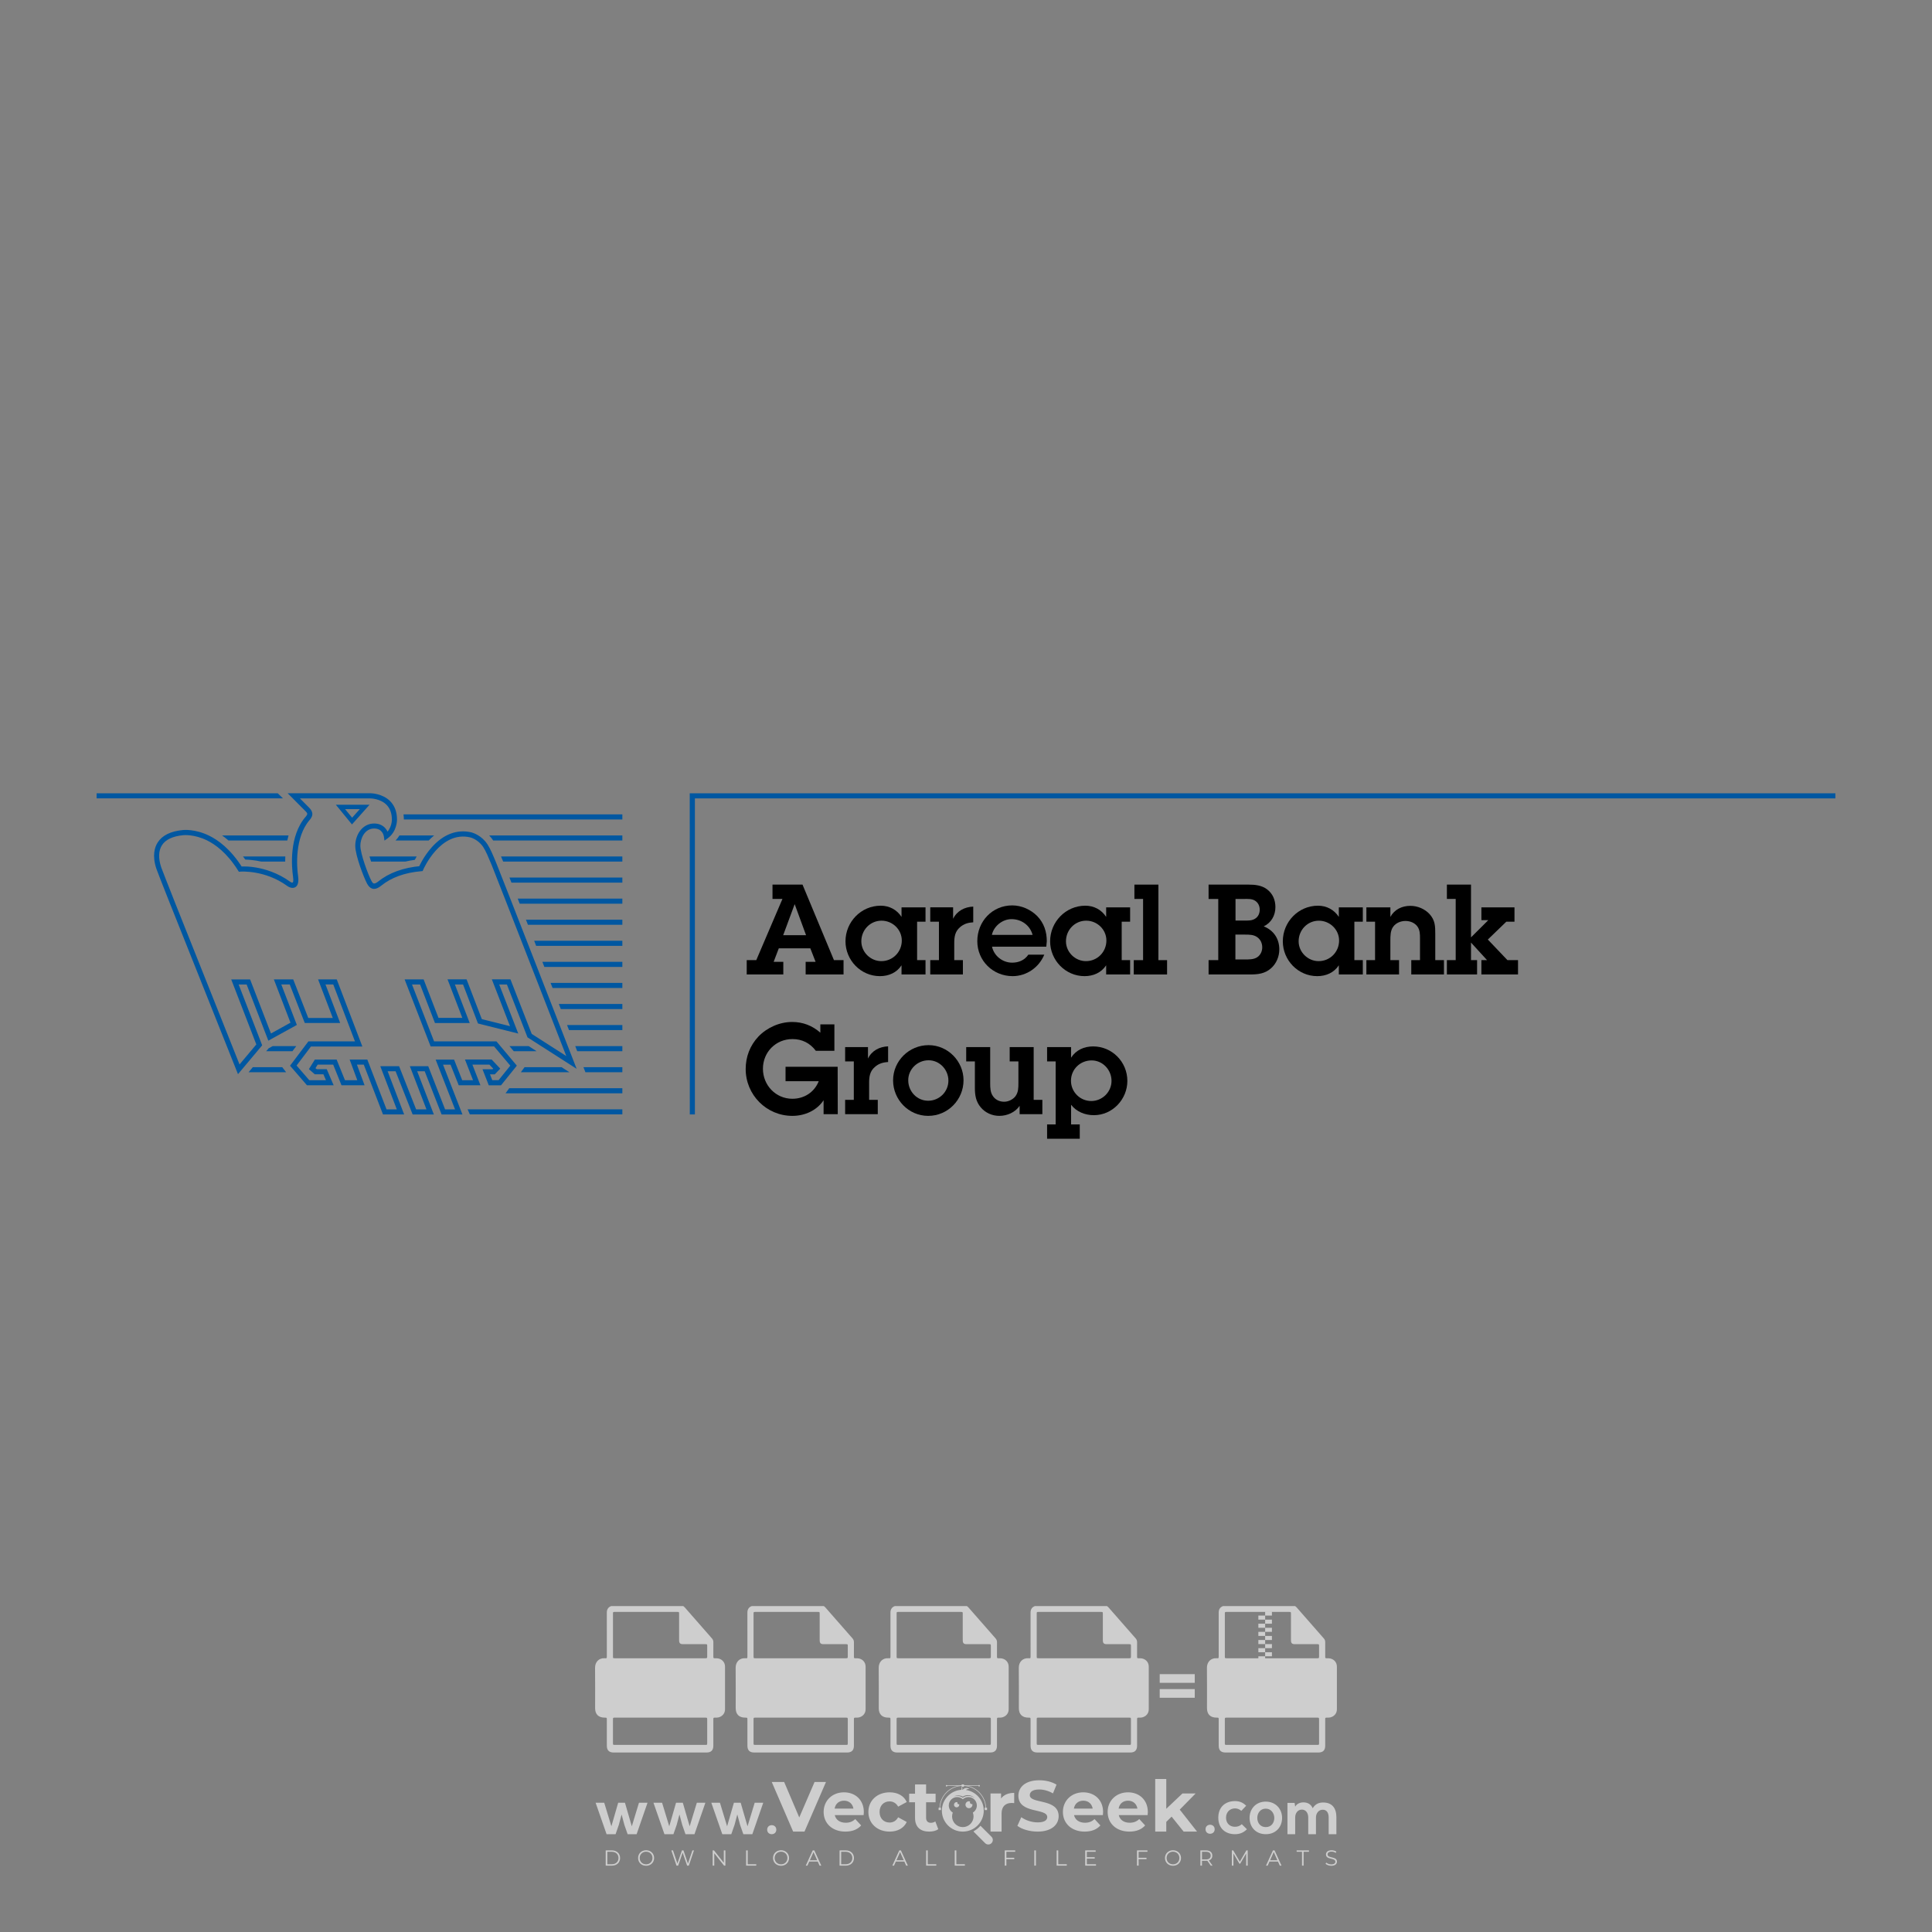<?xml version="1.0" encoding="iso-8859-1"?>
<!-- Generator: Adobe Illustrator 26.0.1, SVG Export Plug-In . SVG Version: 6.00 Build 0)  -->
<svg version="1.1" id="Layer_1" xmlns="http://www.w3.org/2000/svg" xmlns:xlink="http://www.w3.org/1999/xlink" x="0px" y="0px"
	 viewBox="0 0 500 500" style="enable-background:new 0 0 500 500;" xml:space="preserve">
<rect x="0" y="0" width="500" height="500" fill="#808080" stroke="none"/>
<g id="watermark_1_">
	<g>
		<g id="watermark" style="opacity:0.61;">
			<g>
				<g>
					<g>
						<g>
							<polygon style="fill:#FFFFFF;" points="213.765,461.172 208.204,474.017 205.268,474.017 199.726,461.172 202.938,461.172 
								206.846,470.347 210.81,461.172 							"/>
						</g>
						<g>
							<path style="fill:#FFFFFF;" d="M223.507,469.741h-7.469c0.275,1.23,1.321,1.982,2.826,1.982c1.046,0,1.798-0.312,2.477-0.954
								l1.523,1.651c-0.917,1.046-2.294,1.597-4.074,1.597c-3.413,0-5.634-2.147-5.634-5.083c0-2.954,2.257-5.083,5.267-5.083
								c2.899,0,5.138,1.945,5.138,5.12C223.562,469.191,223.526,469.503,223.507,469.741 M216.002,468.071h4.863
								c-0.202-1.248-1.138-2.055-2.422-2.055C217.139,466.016,216.204,466.805,216.002,468.071"/>
						</g>
						<g>
							<path style="fill:#FFFFFF;" d="M224.735,468.934c0-2.973,2.294-5.083,5.505-5.083c2.074,0,3.707,0.899,4.423,2.514
								l-2.22,1.193c-0.532-0.936-1.321-1.358-2.221-1.358c-1.45,0-2.587,1.009-2.587,2.734c0,1.725,1.138,2.734,2.587,2.734
								c0.899,0,1.688-0.404,2.221-1.358l2.22,1.211c-0.716,1.578-2.349,2.495-4.423,2.495
								C227.029,474.017,224.735,471.907,224.735,468.934"/>
						</g>
						<g>
							<path style="fill:#FFFFFF;" d="M242.828,473.393c-0.587,0.422-1.45,0.624-2.331,0.624c-2.33,0-3.688-1.193-3.688-3.542
								v-4.055h-1.523v-2.202h1.523v-2.404h2.863v2.404h2.459v2.202h-2.459v4.019c0,0.844,0.458,1.303,1.229,1.303
								c0.422,0,0.844-0.128,1.156-0.367L242.828,473.393z"/>
						</g>
					</g>
					<g>
						<path style="fill:#FFFFFF;" d="M262.474,463.997v2.643c-0.238-0.018-0.422-0.037-0.642-0.037
							c-1.578,0-2.624,0.862-2.624,2.753v4.661h-2.863v-9.873h2.734v1.303C259.776,464.493,260.951,463.997,262.474,463.997"/>
					</g>
					<g>
						<path style="fill:#FFFFFF;" d="M263.299,472.53l1.009-2.239c1.083,0.789,2.697,1.339,4.239,1.339
							c1.762,0,2.477-0.587,2.477-1.376c0-2.404-7.469-0.752-7.469-5.524c0-2.184,1.762-4,5.413-4c1.615,0,3.267,0.385,4.459,1.138
							l-0.918,2.257c-1.193-0.679-2.422-1.009-3.56-1.009c-1.761,0-2.44,0.66-2.44,1.468c0,2.367,7.468,0.734,7.468,5.45
							c0,2.147-1.78,3.982-5.45,3.982C266.492,474.017,264.437,473.411,263.299,472.53"/>
					</g>
					<g>
						<path style="fill:#FFFFFF;" d="M285.428,469.741h-7.469c0.275,1.23,1.321,1.982,2.826,1.982c1.046,0,1.798-0.312,2.477-0.954
							l1.523,1.651c-0.918,1.046-2.294,1.597-4.074,1.597c-3.413,0-5.634-2.147-5.634-5.083c0-2.954,2.257-5.083,5.267-5.083
							c2.9,0,5.138,1.945,5.138,5.12C285.484,469.191,285.447,469.503,285.428,469.741 M277.923,468.071h4.863
							c-0.202-1.248-1.138-2.055-2.422-2.055C279.061,466.016,278.125,466.805,277.923,468.071"/>
					</g>
					<g>
						<path style="fill:#FFFFFF;" d="M297.007,469.741h-7.469c0.275,1.23,1.321,1.982,2.826,1.982c1.046,0,1.798-0.312,2.477-0.954
							l1.523,1.651c-0.918,1.046-2.294,1.597-4.074,1.597c-3.413,0-5.634-2.147-5.634-5.083c0-2.954,2.257-5.083,5.267-5.083
							c2.899,0,5.138,1.945,5.138,5.12C297.062,469.191,297.025,469.503,297.007,469.741 M289.501,468.071h4.863
							c-0.202-1.248-1.138-2.055-2.422-2.055C290.639,466.016,289.703,466.805,289.501,468.071"/>
					</g>
					<g>
						<polygon style="fill:#FFFFFF;" points="303.208,470.145 301.831,471.503 301.831,474.017 298.969,474.017 298.969,460.401 
							301.831,460.401 301.831,468.108 306.016,464.144 309.429,464.144 305.318,468.328 309.796,474.017 306.327,474.017 						"/>
					</g>
					<g>
						<path style="fill:#FFFFFF;" d="M256.601,475.359L256.601,475.359l-2.86-2.86c-0.435,0.508-0.953,0.943-1.534,1.284
							c-0.092,0.069-0.186,0.136-0.283,0.199l3.027,3.027c0.456,0.456,1.195,0.456,1.65,0
							C257.057,476.554,257.057,475.815,256.601,475.359"/>
					</g>
					<g>
						<path style="fill:#FFFFFF;" d="M249.984,463.244c0.221-0.173,0.495-0.281,0.797-0.281c0.042,0,0.083,0.002,0.124,0.006
							c-0.214-0.156-0.478-0.249-0.764-0.249c-0.395,0-0.744,0.18-0.981,0.458c-0.051,0-0.1,0.006-0.151,0.008
							c0.039-0.077,0.064-0.162,0.064-0.255c0-0.234-0.143-0.434-0.346-0.519c0.087,0.126,0.138,0.279,0.138,0.445
							c0,0.122-0.031,0.237-0.081,0.341c-2.811,0.201-5.03,2.539-5.03,5.4c0,2.993,2.426,5.42,5.42,5.42
							c2.993,0,5.42-2.426,5.42-5.42C254.595,465.879,252.593,463.635,249.984,463.244 M247.983,464.656
							c0.435,0,0.844,0.112,1.199,0.309c0.374-0.245,0.82-0.387,1.299-0.387c0.711,0,1.348,0.312,1.784,0.806
							c-0.435-0.379-1.004-0.61-1.627-0.61c-0.449,0-0.87,0.12-1.234,0.329c-0.079,0.046-0.156,0.096-0.229,0.15
							c-0.065-0.048-0.133-0.093-0.204-0.134c-0.369-0.219-0.8-0.344-1.26-0.344c-0.3,0-0.588,0.054-0.854,0.152
							C247.196,464.754,247.578,464.656,247.983,464.656 M251.772,469.098c0.115,0.305,0.181,0.634,0.181,0.979
							c0,1.534-1.244,2.777-2.778,2.777c-1.534,0-2.777-1.243-2.777-2.777c0-0.345,0.066-0.674,0.181-0.979
							c-0.62-0.382-1.035-1.064-1.035-1.846c0-1.197,0.971-2.168,2.168-2.168c0.565,0,1.078,0.218,1.463,0.572
							c0.386-0.354,0.899-0.572,1.464-0.572c1.197,0,2.168,0.971,2.168,2.168C252.807,468.034,252.392,468.716,251.772,469.098"/>
					</g>
					<g>
						<path style="fill:#FFFFFF;" d="M251.666,467.061c0,0.497-0.404,0.901-0.901,0.901c-0.497,0-0.901-0.404-0.901-0.901
							s0.404-0.901,0.901-0.901c0.101,0,0.197,0.017,0.287,0.047c-0.03,0.062-0.045,0.132-0.045,0.204
							c0,0.273,0.221,0.494,0.494,0.494c0.05,0,0.099-0.008,0.146-0.022C251.66,466.941,251.666,467,251.666,467.061"/>
					</g>
					<g>
						<path style="fill:#FFFFFF;" d="M248.255,467.061c0,0.376-0.305,0.681-0.681,0.681c-0.376,0-0.681-0.305-0.681-0.681
							s0.305-0.681,0.681-0.681c0.076,0,0.149,0.013,0.217,0.035c-0.023,0.047-0.034,0.1-0.034,0.155
							c0,0.206,0.167,0.374,0.374,0.374c0.038,0,0.075-0.006,0.11-0.017C248.25,466.97,248.255,467.015,248.255,467.061"/>
					</g>
					<g>
						<g>
							<g>
								<rect x="242.908" y="467.83" style="fill:#FFFFFF;" width="0.616" height="0.616"/>
							</g>
							<g>
								<rect x="254.827" y="467.83" style="fill:#FFFFFF;" width="0.616" height="0.616"/>
							</g>
							<g>
								<path style="fill:#FFFFFF;" d="M255.205,468.082h-0.14c0-3.248-2.642-5.89-5.89-5.89c-3.248,0-5.89,2.642-5.89,5.89h-0.14
									c0-1.611,0.627-3.125,1.766-4.264c1.139-1.139,2.653-1.766,4.264-1.766c1.611,0,3.125,0.627,4.264,1.766
									C254.578,464.957,255.205,466.471,255.205,468.082"/>
							</g>
						</g>
						<g>
							<rect x="248.868" y="461.814" style="fill:#FFFFFF;" width="0.616" height="0.616"/>
						</g>
						<g>
							<rect x="244.95" y="462.052" style="fill:#FFFFFF;" width="8.45" height="0.14"/>
						</g>
						<g>
							<path style="fill:#FFFFFF;" d="M245.174,462.15c0,0.108-0.088,0.196-0.196,0.196c-0.108,0-0.196-0.088-0.196-0.196
								c0-0.108,0.088-0.196,0.196-0.196C245.086,461.954,245.174,462.042,245.174,462.15"/>
						</g>
						<g>
							<path style="fill:#FFFFFF;" d="M253.596,462.15c0,0.108-0.088,0.196-0.196,0.196c-0.108,0-0.196-0.088-0.196-0.196
								c0-0.108,0.088-0.196,0.196-0.196C253.509,461.954,253.596,462.042,253.596,462.15"/>
						</g>
					</g>
				</g>
				<g>
					<path style="fill:#FFFFFF;" d="M314.356,473.409c0,1.559-2.364,1.559-2.364,0C311.993,471.851,314.356,471.851,314.356,473.409
						z"/>
				</g>
				<g>
					<g>
						<g>
							<path style="fill:#FFFFFF;" d="M161.739,466.549l1.772,6.088l1.855-6.088h2.215l-2.823,8.14h-2.33l-0.837-2.396l-0.722-2.708
								l-0.722,2.708l-0.837,2.396h-2.33l-2.839-8.14h2.231l1.855,6.088l1.756-6.088H161.739z"/>
						</g>
						<g>
							<path style="fill:#FFFFFF;" d="M176.713,466.549l1.772,6.088l1.855-6.088h2.215l-2.823,8.14h-2.33l-0.837-2.396l-0.722-2.708
								l-0.722,2.708l-0.837,2.396h-2.33l-2.839-8.14h2.231l1.855,6.088l1.756-6.088H176.713z"/>
						</g>
						<g>
							<path style="fill:#FFFFFF;" d="M191.687,466.549l1.772,6.088l1.855-6.088h2.215l-2.823,8.14h-2.33l-0.837-2.396l-0.722-2.708
								l-0.722,2.708l-0.837,2.396h-2.33l-2.839-8.14h2.231l1.855,6.088l1.756-6.088H191.687z"/>
						</g>
					</g>
					<g>
						<path style="fill:#FFFFFF;" d="M200.908,473.52c0,1.559-2.364,1.559-2.364,0C198.545,471.962,200.908,471.962,200.908,473.52z
							"/>
					</g>
					<g>
						<path style="fill:#FFFFFF;" d="M322.71,473.409c-0.935,0.919-1.919,1.28-3.117,1.28c-2.346,0-4.3-1.411-4.3-4.282
							s1.953-4.284,4.3-4.284c1.149,0,2.035,0.329,2.921,1.199l-1.264,1.329c-0.476-0.428-1.066-0.64-1.623-0.64
							c-1.346,0-2.33,0.985-2.33,2.396c0,1.542,1.05,2.362,2.297,2.362c0.64,0,1.28-0.18,1.772-0.672L322.71,473.409z"/>
					</g>
					<g>
						<path style="fill:#FFFFFF;" d="M331.805,470.472c0,2.33-1.591,4.217-4.217,4.217c-2.626,0-4.201-1.887-4.201-4.217
							c0-2.314,1.609-4.217,4.185-4.217C330.149,466.255,331.805,468.158,331.805,470.472z M325.389,470.472
							c0,1.231,0.739,2.38,2.199,2.38c1.46,0,2.199-1.149,2.199-2.38c0-1.215-0.854-2.396-2.199-2.396
							C326.144,468.077,325.389,469.258,325.389,470.472z"/>
					</g>
					<g>
						<path style="fill:#FFFFFF;" d="M338.572,474.689v-4.332c0-1.068-0.559-2.035-1.658-2.035c-1.082,0-1.722,0.967-1.722,2.035
							v4.332h-2.003v-8.107h1.855l0.148,0.985c0.426-0.82,1.362-1.116,2.133-1.116c0.969,0,1.937,0.394,2.396,1.51
							c0.723-1.149,1.658-1.478,2.708-1.478c2.297,0,3.43,1.412,3.43,3.84v4.365h-2.003v-4.365c0-1.066-0.442-1.97-1.526-1.97
							c-1.082,0-1.756,0.935-1.756,2.003v4.332H338.572z"/>
					</g>
				</g>
			</g>
		</g>
		<g style="opacity:0.61;">
			<g>
				<g>
					<path style="fill:#FFFFFF;" d="M345.988,431.299c-0.006-1.224-0.959-2.121-2.189-2.14c-0.924-0.014-0.832,0.12-0.834-0.867
						c-0.003-1.097-0.007-2.194,0.003-3.292c0.003-0.379-0.112-0.691-0.362-0.976c-2.342-2.668-4.678-5.342-7.019-8.011
						c-0.12-0.137-0.275-0.244-0.414-0.366c-6.214,0-12.427,0-18.641,0c-0.794,0.293-1.14,0.868-1.138,1.709
						c0.01,3.748,0.004,7.496,0.004,11.243c0,0.556-0.003,0.589-0.55,0.551c-1.497-0.102-2.516,0.986-2.497,2.492
						c0.044,3.476,0.013,6.953,0.014,10.429c0.001,1.58,0.867,2.443,2.45,2.449c0.582,0.002,0.582,0.002,0.582,0.6
						c0,2.219-0.001,4.438,0.001,6.657c0.001,1.192,0.58,1.771,1.768,1.771c8.013,0.001,16.027,0.001,24.04,0
						c1.168,0,1.755-0.583,1.757-1.745c0.002-2.256,0-4.512,0.001-6.768c0-0.512,0.002-0.511,0.52-0.515
						c0.271-0.002,0.541,0.008,0.809-0.058c0.996-0.246,1.69-1.044,1.694-2.069C346.003,438.696,346.005,434.997,345.988,431.299z
						 M317.537,417.162c5.337,0,10.674,0,16.01,0c0.548,0,0.554,0.007,0.554,0.561c0.001,2.243-0.001,4.486,0.001,6.73
						c0.001,0.811,0.249,1.059,1.06,1.059c1.91,0.001,3.821,0,5.731,0.001c0.458,0,0.479,0.021,0.481,0.483
						c0.003,0.887,0.002,1.775,0,2.662c-0.001,0.477-0.024,0.498-0.504,0.499c-3.895,0.001-7.79,0-11.684,0
						c-3.882,0-7.765,0-11.647,0c-0.55,0-0.552-0.001-0.552-0.561c-0.001-3.624-0.001-7.247,0-10.871
						C316.987,417.166,316.991,417.162,317.537,417.162z M340.822,451.579c-3.883,0.001-7.766,0-11.65,0c-3.871,0-7.742,0-11.613,0
						c-0.572,0-0.574-0.002-0.574-0.579c-0.001-1.997-0.001-3.994,0.001-5.991c0-0.464,0.023-0.486,0.478-0.487
						c7.803-0.001,15.607-0.001,23.41,0c0.478,0,0.499,0.02,0.499,0.503c0.002,1.997,0.001,3.994,0,5.991
						C341.375,451.574,341.37,451.579,340.822,451.579z"/>
				</g>
				<g>
					<g>
						<rect x="327.418" y="417.053" style="fill:#FFFFFF;" width="1.757" height="1.054"/>
					</g>
					<g>
						<rect x="325.662" y="418.107" style="fill:#FFFFFF;" width="1.757" height="1.054"/>
					</g>
					<g>
						<rect x="327.418" y="419.161" style="fill:#FFFFFF;" width="1.757" height="1.054"/>
					</g>
					<g>
						<rect x="325.662" y="420.215" style="fill:#FFFFFF;" width="1.757" height="1.054"/>
					</g>
					<g>
						<rect x="327.418" y="421.269" style="fill:#FFFFFF;" width="1.757" height="1.054"/>
					</g>
					<g>
						<rect x="325.662" y="422.323" style="fill:#FFFFFF;" width="1.757" height="1.054"/>
					</g>
					<g>
						<rect x="327.418" y="423.378" style="fill:#FFFFFF;" width="1.757" height="1.054"/>
					</g>
					<g>
						<rect x="325.662" y="424.432" style="fill:#FFFFFF;" width="1.757" height="1.054"/>
					</g>
					<g>
						<rect x="327.418" y="425.486" style="fill:#FFFFFF;" width="1.757" height="1.054"/>
					</g>
					<g>
						<rect x="325.662" y="426.54" style="fill:#FFFFFF;" width="1.757" height="1.054"/>
					</g>
					<g>
						<rect x="327.418" y="427.594" style="fill:#FFFFFF;" width="1.757" height="1.054"/>
					</g>
					<g>
						<rect x="325.662" y="428.648" style="fill:#FFFFFF;" width="1.757" height="1.054"/>
					</g>
				</g>
			</g>
			<g>
				<path style="fill:#FFFFFF;" d="M187.637,431.299c-0.006-1.224-0.959-2.121-2.189-2.14c-0.924-0.014-0.832,0.12-0.834-0.867
					c-0.003-1.097-0.007-2.194,0.003-3.292c0.003-0.379-0.112-0.691-0.362-0.976c-2.342-2.668-4.678-5.342-7.019-8.011
					c-0.12-0.137-0.275-0.244-0.414-0.366c-6.214,0-12.427,0-18.641,0c-0.794,0.293-1.14,0.868-1.138,1.709
					c0.01,3.748,0.004,7.496,0.004,11.243c0,0.556-0.003,0.589-0.55,0.551c-1.497-0.102-2.516,0.986-2.497,2.492
					c0.044,3.476,0.013,6.953,0.014,10.429c0.001,1.58,0.867,2.443,2.45,2.449c0.582,0.002,0.582,0.002,0.582,0.6
					c0,2.219-0.001,4.438,0.001,6.657c0.001,1.192,0.58,1.771,1.768,1.771c8.013,0.001,16.027,0.001,24.04,0
					c1.168,0,1.755-0.583,1.757-1.745c0.002-2.256,0-4.512,0.001-6.768c0-0.512,0.002-0.511,0.52-0.515
					c0.271-0.002,0.541,0.008,0.809-0.058c0.996-0.246,1.69-1.044,1.694-2.069C187.652,438.696,187.655,434.997,187.637,431.299z
					 M159.187,417.162c5.337,0,10.674,0,16.01,0c0.548,0,0.554,0.007,0.554,0.561c0.001,2.243-0.001,4.486,0.001,6.73
					c0.001,0.811,0.249,1.059,1.06,1.059c1.91,0.001,3.821,0,5.731,0.001c0.458,0,0.479,0.021,0.481,0.483
					c0.003,0.887,0.002,1.775,0,2.662c-0.001,0.477-0.024,0.498-0.504,0.499c-3.895,0.001-7.79,0-11.684,0
					c-3.882,0-7.765,0-11.647,0c-0.55,0-0.552-0.001-0.552-0.561c-0.001-3.624-0.001-7.247,0-10.871
					C158.636,417.166,158.64,417.162,159.187,417.162z M182.472,451.579c-3.883,0.001-7.766,0-11.65,0c-3.871,0-7.742,0-11.613,0
					c-0.572,0-0.574-0.002-0.574-0.579c-0.001-1.997-0.001-3.994,0.001-5.991c0-0.464,0.023-0.486,0.478-0.487
					c7.803-0.001,15.607-0.001,23.41,0c0.478,0,0.499,0.02,0.499,0.503c0.002,1.997,0.001,3.994,0,5.991
					C183.024,451.574,183.019,451.579,182.472,451.579z"/>
			</g>
			<g>
				<path style="fill:#FFFFFF;" d="M159.779,440.669v-7.897h2.779c0.375,0,0.726,0.061,1.053,0.182
					c0.327,0.121,0.612,0.292,0.855,0.513c0.242,0.221,0.434,0.483,0.573,0.789c0.14,0.305,0.21,0.642,0.21,1.009
					c0,0.375-0.07,0.715-0.21,1.02c-0.14,0.305-0.331,0.568-0.573,0.789c-0.243,0.221-0.528,0.392-0.855,0.513
					c-0.327,0.121-0.678,0.182-1.053,0.182h-1.29v2.901H159.779z M162.58,436.356c0.39,0,0.684-0.111,0.882-0.331
					c0.199-0.22,0.298-0.474,0.298-0.761c0-0.14-0.024-0.276-0.072-0.408c-0.048-0.132-0.121-0.248-0.221-0.347
					c-0.099-0.099-0.223-0.178-0.37-0.237c-0.147-0.059-0.32-0.089-0.518-0.089h-1.312v2.173H162.58z"/>
				<path style="fill:#FFFFFF;" d="M166.308,432.771h1.731l3.177,5.294h0.088l-0.088-1.522v-3.772h1.478v7.897h-1.566l-3.353-5.592
					h-0.088l0.088,1.522v4.07h-1.467V432.771z"/>
				<path style="fill:#FFFFFF;" d="M177.922,436.334h3.872c0.022,0.089,0.04,0.195,0.055,0.32c0.014,0.125,0.022,0.25,0.022,0.375
					c0,0.507-0.077,0.985-0.231,1.434c-0.154,0.449-0.397,0.849-0.728,1.202c-0.353,0.375-0.776,0.666-1.268,0.871
					c-0.493,0.206-1.055,0.309-1.688,0.309c-0.574,0-1.114-0.103-1.622-0.309c-0.507-0.206-0.948-0.492-1.323-0.86
					c-0.375-0.367-0.673-0.803-0.894-1.307c-0.221-0.504-0.331-1.053-0.331-1.649c0-0.595,0.11-1.145,0.331-1.649
					c0.221-0.504,0.518-0.939,0.894-1.307c0.375-0.367,0.816-0.654,1.323-0.86c0.507-0.206,1.048-0.309,1.622-0.309
					c0.64,0,1.211,0.11,1.715,0.331c0.504,0.221,0.935,0.526,1.296,0.915l-1.025,1.004c-0.258-0.272-0.544-0.48-0.861-0.623
					c-0.316-0.143-0.695-0.215-1.136-0.215c-0.361,0-0.703,0.065-1.026,0.193c-0.324,0.129-0.607,0.311-0.85,0.546
					c-0.242,0.235-0.436,0.52-0.579,0.855c-0.143,0.335-0.215,0.708-0.215,1.119c0,0.412,0.072,0.785,0.215,1.12
					c0.143,0.335,0.338,0.62,0.584,0.855c0.246,0.235,0.531,0.418,0.855,0.546c0.323,0.129,0.669,0.193,1.037,0.193
					c0.419,0,0.773-0.061,1.064-0.182c0.29-0.121,0.538-0.278,0.744-0.469c0.148-0.132,0.275-0.3,0.381-0.502
					c0.106-0.202,0.189-0.428,0.248-0.678h-2.482V436.334z"/>
			</g>
			<g>
				<path style="fill:#FFFFFF;" d="M224.019,431.299c-0.006-1.224-0.959-2.121-2.189-2.14c-0.924-0.014-0.832,0.12-0.834-0.867
					c-0.003-1.097-0.007-2.194,0.003-3.292c0.003-0.379-0.112-0.691-0.362-0.976c-2.342-2.668-4.678-5.342-7.019-8.011
					c-0.12-0.137-0.275-0.244-0.414-0.366c-6.214,0-12.427,0-18.641,0c-0.794,0.293-1.14,0.868-1.138,1.709
					c0.01,3.748,0.004,7.496,0.004,11.243c0,0.556-0.003,0.589-0.55,0.551c-1.497-0.102-2.516,0.986-2.497,2.492
					c0.044,3.476,0.013,6.953,0.014,10.429c0.001,1.58,0.867,2.443,2.45,2.449c0.582,0.002,0.582,0.002,0.582,0.6
					c0,2.219-0.001,4.438,0.001,6.657c0.001,1.192,0.58,1.771,1.768,1.771c8.013,0.001,16.027,0.001,24.04,0
					c1.168,0,1.755-0.583,1.757-1.745c0.002-2.256,0-4.512,0.001-6.768c0-0.512,0.002-0.511,0.52-0.515
					c0.271-0.002,0.541,0.008,0.809-0.058c0.997-0.246,1.69-1.044,1.694-2.069C224.034,438.696,224.036,434.997,224.019,431.299z
					 M195.568,417.162c5.337,0,10.674,0,16.01,0c0.548,0,0.554,0.007,0.554,0.561c0.001,2.243-0.001,4.486,0.001,6.73
					c0.001,0.811,0.249,1.059,1.06,1.059c1.91,0.001,3.821,0,5.731,0.001c0.458,0,0.479,0.021,0.481,0.483
					c0.003,0.887,0.002,1.775,0,2.662c-0.001,0.477-0.024,0.498-0.504,0.499c-3.895,0.001-7.79,0-11.684,0
					c-3.882,0-7.765,0-11.647,0c-0.55,0-0.552-0.001-0.552-0.561c-0.001-3.624-0.001-7.247,0-10.871
					C195.018,417.166,195.022,417.162,195.568,417.162z M218.854,451.579c-3.883,0.001-7.766,0-11.65,0c-3.871,0-7.742,0-11.613,0
					c-0.572,0-0.574-0.002-0.574-0.579c-0.001-1.997-0.001-3.994,0.001-5.991c0-0.464,0.023-0.486,0.478-0.487
					c7.803-0.001,15.607-0.001,23.41,0c0.478,0,0.499,0.02,0.499,0.503c0.002,1.997,0.001,3.994,0,5.991
					C219.406,451.574,219.401,451.579,218.854,451.579z"/>
			</g>
			<g>
				<path style="fill:#FFFFFF;" d="M205.111,432.771h1.699l2.967,7.897h-1.644l-0.651-1.886h-3.044l-0.651,1.886h-1.643
					L205.111,432.771z M206.997,437.415l-0.706-1.974l-0.287-0.96h-0.088l-0.287,0.96l-0.706,1.974H206.997z"/>
				<path style="fill:#FFFFFF;" d="M211.331,434.536c-0.125,0-0.245-0.024-0.359-0.072c-0.114-0.048-0.213-0.114-0.298-0.199
					c-0.084-0.084-0.151-0.182-0.198-0.292c-0.048-0.11-0.072-0.232-0.072-0.364s0.024-0.254,0.072-0.364
					c0.048-0.11,0.114-0.208,0.198-0.292c0.084-0.084,0.184-0.151,0.298-0.198c0.114-0.048,0.233-0.072,0.359-0.072
					c0.257,0,0.478,0.09,0.662,0.27c0.184,0.181,0.276,0.399,0.276,0.656s-0.092,0.476-0.276,0.656
					C211.809,434.446,211.589,434.536,211.331,434.536z M210.615,440.669v-5.404h1.445v5.404H210.615z"/>
			</g>
			<g>
				<path style="fill:#FFFFFF;" d="M261.044,431.299c-0.006-1.224-0.959-2.121-2.189-2.14c-0.924-0.014-0.832,0.12-0.834-0.867
					c-0.003-1.097-0.007-2.194,0.003-3.292c0.003-0.379-0.112-0.691-0.362-0.976c-2.342-2.668-4.678-5.342-7.019-8.011
					c-0.12-0.137-0.275-0.244-0.414-0.366c-6.214,0-12.427,0-18.641,0c-0.794,0.293-1.14,0.868-1.138,1.709
					c0.01,3.748,0.004,7.496,0.004,11.243c0,0.556-0.003,0.589-0.55,0.551c-1.497-0.102-2.516,0.986-2.497,2.492
					c0.044,3.476,0.013,6.953,0.014,10.429c0.001,1.58,0.867,2.443,2.45,2.449c0.582,0.002,0.582,0.002,0.582,0.6
					c0,2.219-0.001,4.438,0.001,6.657c0.001,1.192,0.58,1.771,1.768,1.771c8.013,0.001,16.027,0.001,24.04,0
					c1.168,0,1.755-0.583,1.757-1.745c0.002-2.256,0-4.512,0.001-6.768c0-0.512,0.002-0.511,0.52-0.515
					c0.271-0.002,0.541,0.008,0.809-0.058c0.996-0.246,1.69-1.044,1.694-2.069C261.059,438.696,261.061,434.997,261.044,431.299z
					 M232.593,417.162c5.337,0,10.674,0,16.01,0c0.548,0,0.554,0.007,0.554,0.561c0.001,2.243-0.001,4.486,0.001,6.73
					c0.001,0.811,0.249,1.059,1.06,1.059c1.91,0.001,3.821,0,5.731,0.001c0.458,0,0.479,0.021,0.481,0.483
					c0.003,0.887,0.002,1.775,0,2.662c-0.001,0.477-0.024,0.498-0.504,0.499c-3.895,0.001-7.79,0-11.684,0
					c-3.882,0-7.765,0-11.647,0c-0.55,0-0.552-0.001-0.552-0.561c-0.001-3.624-0.001-7.247,0-10.871
					C232.042,417.166,232.047,417.162,232.593,417.162z M255.878,451.579c-3.883,0.001-7.766,0-11.65,0c-3.871,0-7.742,0-11.613,0
					c-0.572,0-0.574-0.002-0.574-0.579c-0.001-1.997-0.001-3.994,0.001-5.991c0-0.464,0.023-0.486,0.478-0.487
					c7.803-0.001,15.607-0.001,23.41,0c0.478,0,0.499,0.02,0.499,0.503c0.002,1.997,0.001,3.994,0,5.991
					C256.431,451.574,256.426,451.579,255.878,451.579z"/>
			</g>
			<g>
				<path style="fill:#FFFFFF;" d="M236.361,440.845c-0.338,0-0.662-0.048-0.971-0.143c-0.309-0.095-0.592-0.239-0.849-0.43
					c-0.257-0.191-0.481-0.425-0.673-0.7c-0.191-0.276-0.342-0.597-0.452-0.965l1.401-0.551c0.103,0.397,0.283,0.726,0.54,0.987
					c0.257,0.261,0.596,0.392,1.015,0.392c0.154,0,0.303-0.02,0.447-0.061c0.143-0.04,0.272-0.099,0.386-0.176
					s0.204-0.175,0.27-0.292c0.066-0.118,0.099-0.254,0.099-0.408c0-0.147-0.026-0.279-0.077-0.397
					c-0.051-0.117-0.138-0.227-0.259-0.331c-0.121-0.103-0.28-0.202-0.475-0.298c-0.195-0.095-0.435-0.195-0.722-0.298l-0.485-0.176
					c-0.213-0.073-0.429-0.173-0.645-0.298c-0.217-0.125-0.413-0.276-0.59-0.452c-0.177-0.176-0.322-0.384-0.436-0.623
					c-0.114-0.239-0.171-0.509-0.171-0.81c0-0.309,0.06-0.597,0.182-0.866c0.121-0.268,0.294-0.503,0.518-0.706
					c0.224-0.202,0.492-0.36,0.805-0.474s0.66-0.171,1.042-0.171c0.397,0,0.74,0.053,1.031,0.16
					c0.291,0.107,0.537,0.243,0.739,0.408c0.202,0.165,0.366,0.348,0.491,0.546c0.125,0.199,0.217,0.386,0.276,0.563l-1.312,0.551
					c-0.074-0.221-0.208-0.419-0.402-0.596c-0.195-0.176-0.462-0.265-0.8-0.265c-0.324,0-0.592,0.075-0.805,0.226
					c-0.213,0.151-0.32,0.348-0.32,0.59c0,0.235,0.103,0.436,0.309,0.601c0.206,0.165,0.533,0.325,0.982,0.48l0.497,0.165
					c0.316,0.111,0.605,0.237,0.866,0.381c0.261,0.143,0.485,0.314,0.673,0.513c0.187,0.199,0.331,0.425,0.43,0.678
					c0.1,0.254,0.149,0.546,0.149,0.877c0,0.412-0.083,0.767-0.248,1.064c-0.165,0.298-0.377,0.542-0.634,0.734
					c-0.258,0.191-0.548,0.335-0.872,0.43C236.986,440.797,236.67,440.845,236.361,440.845z"/>
				<path style="fill:#FFFFFF;" d="M239.516,432.771h1.61l1.633,4.754l0.287,1.015h0.088l0.309-1.015l1.699-4.754h1.61l-2.879,7.897
					h-1.566L239.516,432.771z"/>
				<path style="fill:#FFFFFF;" d="M251.097,436.334h3.871c0.022,0.089,0.04,0.195,0.055,0.32c0.015,0.125,0.023,0.25,0.023,0.375
					c0,0.507-0.078,0.985-0.232,1.434c-0.154,0.449-0.397,0.849-0.728,1.202c-0.353,0.375-0.775,0.666-1.268,0.871
					c-0.493,0.206-1.055,0.309-1.688,0.309c-0.574,0-1.114-0.103-1.621-0.309c-0.507-0.206-0.949-0.492-1.324-0.86
					c-0.375-0.367-0.673-0.803-0.894-1.307c-0.22-0.504-0.331-1.053-0.331-1.649c0-0.595,0.11-1.145,0.331-1.649
					c0.221-0.504,0.518-0.939,0.894-1.307c0.375-0.367,0.816-0.654,1.324-0.86c0.507-0.206,1.047-0.309,1.621-0.309
					c0.64,0,1.211,0.11,1.715,0.331c0.504,0.221,0.936,0.526,1.296,0.915l-1.026,1.004c-0.257-0.272-0.544-0.48-0.861-0.623
					c-0.316-0.143-0.694-0.215-1.136-0.215c-0.36,0-0.702,0.065-1.026,0.193c-0.323,0.129-0.607,0.311-0.849,0.546
					c-0.243,0.235-0.436,0.52-0.579,0.855c-0.143,0.335-0.215,0.708-0.215,1.119c0,0.412,0.072,0.785,0.215,1.12
					c0.143,0.335,0.338,0.62,0.585,0.855c0.246,0.235,0.531,0.418,0.854,0.546c0.324,0.129,0.669,0.193,1.037,0.193
					c0.419,0,0.774-0.061,1.064-0.182c0.29-0.121,0.539-0.278,0.745-0.469c0.147-0.132,0.274-0.3,0.38-0.502
					c0.107-0.202,0.189-0.428,0.248-0.678h-2.482V436.334z"/>
			</g>
			<g>
				<path style="fill:#FFFFFF;" d="M297.3,431.299c-0.006-1.224-0.959-2.121-2.189-2.14c-0.924-0.014-0.832,0.12-0.834-0.867
					c-0.003-1.097-0.007-2.194,0.003-3.292c0.003-0.379-0.112-0.691-0.362-0.976c-2.342-2.668-4.678-5.342-7.019-8.011
					c-0.12-0.137-0.275-0.244-0.414-0.366c-6.214,0-12.427,0-18.641,0c-0.794,0.293-1.14,0.868-1.138,1.709
					c0.01,3.748,0.004,7.496,0.004,11.243c0,0.556-0.003,0.589-0.55,0.551c-1.497-0.102-2.516,0.986-2.497,2.492
					c0.044,3.476,0.013,6.953,0.014,10.429c0.001,1.58,0.867,2.443,2.45,2.449c0.582,0.002,0.582,0.002,0.582,0.6
					c0,2.219-0.001,4.438,0.001,6.657c0.001,1.192,0.58,1.771,1.768,1.771c8.013,0.001,16.027,0.001,24.04,0
					c1.168,0,1.755-0.583,1.757-1.745c0.002-2.256,0-4.512,0.001-6.768c0-0.512,0.002-0.511,0.52-0.515
					c0.271-0.002,0.541,0.008,0.809-0.058c0.996-0.246,1.69-1.044,1.694-2.069C297.315,438.696,297.318,434.997,297.3,431.299z
					 M268.85,417.162c5.337,0,10.674,0,16.01,0c0.548,0,0.554,0.007,0.554,0.561c0.001,2.243-0.001,4.486,0.001,6.73
					c0.001,0.811,0.249,1.059,1.06,1.059c1.91,0.001,3.821,0,5.731,0.001c0.458,0,0.479,0.021,0.481,0.483
					c0.003,0.887,0.002,1.775,0,2.662c-0.001,0.477-0.024,0.498-0.504,0.499c-3.895,0.001-7.79,0-11.684,0
					c-3.882,0-7.765,0-11.647,0c-0.55,0-0.552-0.001-0.552-0.561c-0.001-3.624-0.001-7.247,0-10.871
					C268.299,417.166,268.303,417.162,268.85,417.162z M292.135,451.579c-3.883,0.001-7.766,0-11.65,0c-3.871,0-7.742,0-11.613,0
					c-0.572,0-0.574-0.002-0.574-0.579c-0.001-1.997-0.001-3.994,0.001-5.991c0-0.464,0.023-0.486,0.478-0.487
					c7.803-0.001,15.607-0.001,23.41,0c0.478,0,0.499,0.02,0.499,0.503c0.001,1.997,0.001,3.994,0,5.991
					C292.687,451.574,292.682,451.579,292.135,451.579z"/>
			</g>
			<g>
				<path style="fill:#FFFFFF;" d="M272.966,434.183v1.831h3.165v1.412h-3.165v1.831h3.518v1.412h-5.007v-7.897h5.007v1.412H272.966
					z"/>
				<path style="fill:#FFFFFF;" d="M277.852,440.669v-7.897h2.779c0.375,0,0.726,0.061,1.053,0.182
					c0.327,0.121,0.612,0.292,0.855,0.513c0.243,0.221,0.434,0.483,0.574,0.789c0.14,0.305,0.209,0.642,0.209,1.009
					c0,0.375-0.07,0.715-0.209,1.02c-0.14,0.305-0.331,0.568-0.574,0.789c-0.243,0.221-0.528,0.392-0.855,0.513
					c-0.327,0.121-0.678,0.182-1.053,0.182h-1.29v2.901H277.852z M280.653,436.356c0.389,0,0.684-0.111,0.882-0.331
					c0.199-0.22,0.298-0.474,0.298-0.761c0-0.14-0.024-0.276-0.072-0.408c-0.048-0.132-0.121-0.248-0.221-0.347
					c-0.099-0.099-0.222-0.178-0.37-0.237c-0.147-0.059-0.32-0.089-0.518-0.089h-1.312v2.173H280.653z"/>
				<path style="fill:#FFFFFF;" d="M286.797,440.845c-0.338,0-0.662-0.048-0.971-0.143c-0.309-0.095-0.592-0.239-0.849-0.43
					c-0.257-0.191-0.482-0.425-0.673-0.7c-0.191-0.276-0.342-0.597-0.452-0.965l1.401-0.551c0.103,0.397,0.283,0.726,0.541,0.987
					c0.257,0.261,0.595,0.392,1.015,0.392c0.154,0,0.303-0.02,0.447-0.061c0.143-0.04,0.272-0.099,0.386-0.176
					c0.114-0.077,0.204-0.175,0.27-0.292c0.066-0.118,0.1-0.254,0.1-0.408c0-0.147-0.026-0.279-0.077-0.397
					c-0.051-0.117-0.138-0.227-0.259-0.331c-0.121-0.103-0.279-0.202-0.474-0.298c-0.195-0.095-0.436-0.195-0.723-0.298
					l-0.485-0.176c-0.213-0.073-0.428-0.173-0.645-0.298c-0.217-0.125-0.414-0.276-0.59-0.452c-0.176-0.176-0.322-0.384-0.436-0.623
					c-0.114-0.239-0.171-0.509-0.171-0.81c0-0.309,0.061-0.597,0.182-0.866c0.121-0.268,0.294-0.503,0.518-0.706
					c0.224-0.202,0.493-0.36,0.805-0.474c0.312-0.114,0.66-0.171,1.042-0.171c0.397,0,0.741,0.053,1.031,0.16
					c0.29,0.107,0.537,0.243,0.739,0.408c0.202,0.165,0.365,0.348,0.491,0.546c0.125,0.199,0.217,0.386,0.276,0.563l-1.312,0.551
					c-0.074-0.221-0.208-0.419-0.403-0.596c-0.195-0.176-0.462-0.265-0.799-0.265c-0.324,0-0.592,0.075-0.805,0.226
					c-0.213,0.151-0.32,0.348-0.32,0.59c0,0.235,0.103,0.436,0.309,0.601c0.206,0.165,0.533,0.325,0.982,0.48l0.496,0.165
					c0.316,0.111,0.605,0.237,0.866,0.381c0.261,0.143,0.485,0.314,0.673,0.513c0.187,0.199,0.331,0.425,0.43,0.678
					c0.099,0.254,0.149,0.546,0.149,0.877c0,0.412-0.083,0.767-0.248,1.064c-0.165,0.298-0.377,0.542-0.634,0.734
					c-0.258,0.191-0.548,0.335-0.872,0.43C287.422,440.797,287.105,440.845,286.797,440.845z"/>
			</g>
			<g>
				<path style="fill:#FFFFFF;" d="M321.394,439.168l4.004-4.985h-3.827v-1.412h5.559v1.5l-3.96,4.985h4.004v1.412h-5.779V439.168z"
					/>
				<path style="fill:#FFFFFF;" d="M328.409,432.771h1.489v7.897h-1.489V432.771z"/>
				<path style="fill:#FFFFFF;" d="M331.486,440.669v-7.897h2.779c0.375,0,0.726,0.061,1.053,0.182
					c0.327,0.121,0.612,0.292,0.855,0.513s0.434,0.483,0.574,0.789c0.14,0.305,0.209,0.642,0.209,1.009
					c0,0.375-0.07,0.715-0.209,1.02c-0.14,0.305-0.331,0.568-0.574,0.789c-0.243,0.221-0.528,0.392-0.855,0.513
					c-0.327,0.121-0.678,0.182-1.053,0.182h-1.29v2.901H331.486z M334.288,436.356c0.389,0,0.684-0.111,0.882-0.331
					c0.199-0.22,0.298-0.474,0.298-0.761c0-0.14-0.024-0.276-0.072-0.408c-0.048-0.132-0.121-0.248-0.221-0.347
					c-0.099-0.099-0.222-0.178-0.37-0.237c-0.147-0.059-0.32-0.089-0.518-0.089h-1.312v2.173H334.288z"/>
			</g>
		</g>
		<g style="opacity:0.61;">
			<path style="fill:#FFFFFF;" d="M300.133,433.27h9.067v2.242h-9.067V433.27z M300.133,437.136h9.067v2.243h-9.067V437.136z"/>
		</g>
	</g>
	<g style="opacity:0.61;">
		<path style="fill:#FFFFFF;" d="M156.756,478.878h1.607c1.263,0,2.114,0.812,2.114,1.974c0,1.161-0.851,1.973-2.114,1.973h-1.607
			V478.878z M158.34,482.464c1.049,0,1.725-0.665,1.725-1.612c0-0.947-0.677-1.613-1.725-1.613h-1.167v3.225H158.34z"/>
		<path style="fill:#FFFFFF;" d="M165.139,480.851c0-1.15,0.879-2.007,2.075-2.007c1.184,0,2.069,0.851,2.069,2.007
			c0,1.156-0.885,2.007-2.069,2.007C166.019,482.858,165.139,482.002,165.139,480.851z M168.866,480.851
			c0-0.942-0.705-1.635-1.652-1.635c-0.953,0-1.663,0.693-1.663,1.635c0,0.941,0.71,1.635,1.663,1.635
			C168.162,482.486,168.866,481.793,168.866,480.851z"/>
		<path style="fill:#FFFFFF;" d="M179.596,478.878l-1.331,3.947h-0.44l-1.156-3.366l-1.161,3.366h-0.434l-1.331-3.947h0.429
			l1.139,3.394l1.178-3.394h0.389l1.161,3.411l1.156-3.411H179.596z"/>
		<path style="fill:#FFFFFF;" d="M187.731,478.878v3.947h-0.344l-2.537-3.202v3.202h-0.417v-3.947h0.344l2.543,3.203v-3.203H187.731
			z"/>
		<path style="fill:#FFFFFF;" d="M193.093,478.878h0.417v3.586h2.21v0.361h-2.627V478.878z"/>
		<path style="fill:#FFFFFF;" d="M200.061,480.851c0-1.15,0.879-2.007,2.075-2.007c1.184,0,2.069,0.851,2.069,2.007
			c0,1.156-0.885,2.007-2.069,2.007C200.941,482.858,200.061,482.002,200.061,480.851z M203.788,480.851
			c0-0.942-0.705-1.635-1.652-1.635c-0.953,0-1.663,0.693-1.663,1.635c0,0.941,0.71,1.635,1.663,1.635
			C203.083,482.486,203.788,481.793,203.788,480.851z"/>
		<path style="fill:#FFFFFF;" d="M211.636,481.77h-2.199l-0.474,1.054h-0.434l1.804-3.947h0.412l1.804,3.947h-0.44L211.636,481.77z
			 M211.484,481.432l-0.947-2.12l-0.947,2.12H211.484z"/>
		<path style="fill:#FFFFFF;" d="M217.28,478.878h1.607c1.263,0,2.114,0.812,2.114,1.974c0,1.161-0.851,1.973-2.114,1.973h-1.607
			V478.878z M218.864,482.464c1.049,0,1.725-0.665,1.725-1.612c0-0.947-0.677-1.613-1.725-1.613h-1.167v3.225H218.864z"/>
		<path style="fill:#FFFFFF;" d="M234.041,481.77h-2.199l-0.474,1.054h-0.434l1.804-3.947h0.412l1.804,3.947h-0.44L234.041,481.77z
			 M233.889,481.432l-0.947-2.12l-0.947,2.12H233.889z"/>
		<path style="fill:#FFFFFF;" d="M239.685,478.878h0.417v3.586h2.21v0.361h-2.627V478.878z"/>
		<path style="fill:#FFFFFF;" d="M247.082,478.878h0.417v3.586h2.21v0.361h-2.627V478.878z"/>
		<path style="fill:#FFFFFF;" d="M260.449,479.239v1.551h2.041v0.361h-2.041v1.675h-0.417v-3.947h2.706v0.361H260.449z"/>
		<path style="fill:#FFFFFF;" d="M267.678,478.878h0.417v3.947h-0.417V478.878z"/>
		<path style="fill:#FFFFFF;" d="M273.456,478.878h0.417v3.586h2.21v0.361h-2.627V478.878z"/>
		<path style="fill:#FFFFFF;" d="M283.644,482.464v0.361h-2.791v-3.947h2.706v0.361h-2.289v1.404h2.041v0.355h-2.041v1.466H283.644z
			"/>
		<path style="fill:#FFFFFF;" d="M294.672,479.239v1.551h2.041v0.361h-2.041v1.675h-0.417v-3.947h2.706v0.361H294.672z"/>
		<path style="fill:#FFFFFF;" d="M301.5,480.851c0-1.15,0.879-2.007,2.075-2.007c1.184,0,2.069,0.851,2.069,2.007
			c0,1.156-0.885,2.007-2.069,2.007C302.379,482.858,301.5,482.002,301.5,480.851z M305.226,480.851
			c0-0.942-0.705-1.635-1.652-1.635c-0.953,0-1.663,0.693-1.663,1.635c0,0.941,0.71,1.635,1.663,1.635
			C304.522,482.486,305.226,481.793,305.226,480.851z"/>
		<path style="fill:#FFFFFF;" d="M313.351,482.825l-0.902-1.269c-0.102,0.011-0.203,0.017-0.316,0.017h-1.06v1.252h-0.417v-3.947
			h1.477c1.004,0,1.613,0.507,1.613,1.353c0,0.62-0.327,1.054-0.902,1.24l0.964,1.353H313.351z M313.328,480.231
			c0-0.632-0.417-0.992-1.207-0.992h-1.048v1.979h1.048C312.911,481.218,313.328,480.851,313.328,480.231z"/>
		<path style="fill:#FFFFFF;" d="M322.907,478.878v3.947h-0.4v-3.158l-1.551,2.656h-0.197l-1.551-2.639v3.14h-0.4v-3.947h0.344
			l1.714,2.926l1.697-2.926H322.907z"/>
		<path style="fill:#FFFFFF;" d="M330.744,481.77h-2.199l-0.473,1.054h-0.434l1.804-3.947h0.411l1.804,3.947h-0.44L330.744,481.77z
			 M330.592,481.432l-0.947-2.12l-0.947,2.12H330.592z"/>
		<path style="fill:#FFFFFF;" d="M336.957,479.239h-1.387v-0.361h3.192v0.361h-1.387v3.586h-0.417V479.239z"/>
		<path style="fill:#FFFFFF;" d="M343.063,482.346l0.164-0.321c0.282,0.276,0.784,0.479,1.302,0.479c0.739,0,1.06-0.31,1.06-0.699
			c0-1.083-2.43-0.417-2.43-1.877c0-0.581,0.451-1.083,1.455-1.083c0.446,0,0.908,0.13,1.224,0.35l-0.141,0.333
			c-0.338-0.22-0.733-0.327-1.083-0.327c-0.722,0-1.043,0.321-1.043,0.716c0,1.083,2.43,0.429,2.43,1.866
			c0,0.581-0.462,1.077-1.472,1.077C343.937,482.858,343.356,482.65,343.063,482.346z"/>
	</g>
</g>
<g>
</g>
<g>
	<path id="path321" style="fill:#0057A1;" d="M25,205.301v1.318h48.23l-1.349-1.318H25z"/>
	<g>
		<defs>
			<rect id="SVGID_1_" x="100.438" y="205.293" width="61.516" height="1.605"/>
		</defs>
		<clipPath id="SVGID_00000056412625753971927040000011388759013023687591_">
			<use xlink:href="#SVGID_1_"  style="overflow:visible;"/>
		</clipPath>
		
			<g id="g325" transform="matrix(3.329,0,0,3.329,-1085.202,-2520.689)" style="clip-path:url(#SVGID_00000056412625753971927040000011388759013023687591_);">
			<path id="path323" style="fill-rule:evenodd;clip-rule:evenodd;fill:#0057A1;" d="M356.693,819.113
				c0.044,0.042,0.088,0.091,0.133,0.144h17.54v-0.396H356.39C356.495,818.934,356.597,819.018,356.693,819.113"/>
		</g>
	</g>
	<g>
		<g id="g329" transform="matrix(3.329,0,0,3.329,-1085.202,-2520.689)">
			<path id="path327" style="fill-rule:evenodd;clip-rule:evenodd;fill:#0057A1;" d="M379.605,818.862l0.005,24.966h0.396v-24.57
				h88.664v-0.396H379.605z"/>
		</g>
	</g>
	<path id="path331" style="fill-rule:evenodd;clip-rule:evenodd;fill:#0057A1;" d="M161.063,212.076v-1.318h-56.64
		c0.054,0.411,0.093,0.845,0.093,1.318H161.063z"/>
	<g>
		<defs>
			<rect id="SVGID_00000089562738946056221460000009393324030361970607_" x="25" y="208.882" width="53.61" height="3.969"/>
		</defs>
		<clipPath id="SVGID_00000120552994280576922250000002570204785223028401_">
			<use xlink:href="#SVGID_00000089562738946056221460000009393324030361970607_"  style="overflow:visible;"/>
		</clipPath>
		
			<g id="g335" transform="matrix(3.329,0,0,3.329,-1085.202,-2520.689)" style="clip-path:url(#SVGID_00000120552994280576922250000002570204785223028401_);">
			<path id="path333" style="fill-rule:evenodd;clip-rule:evenodd;fill:#0057A1;" d="M333.494,820.501v0.396h15.454
				c0.082-0.137,0.17-0.27,0.27-0.396H333.494z"/>
		</g>
	</g>
	<path id="path337" style="fill-rule:evenodd;clip-rule:evenodd;fill:#0057A1;" d="M74.346,217.525
		c0.093-0.442,0.202-0.876,0.333-1.318H57.463c0.535,0.38,1.093,0.814,1.667,1.318H74.346z"/>
	<g>
		<defs>
			<rect id="SVGID_00000050630089666172979950000014085532879719669163_" x="25" y="214.835" width="15.906" height="3.969"/>
		</defs>
		<clipPath id="SVGID_00000088114878203800062830000010063468753499735979_">
			<use xlink:href="#SVGID_00000050630089666172979950000014085532879719669163_"  style="overflow:visible;"/>
		</clipPath>
		
			<g id="g341" transform="matrix(3.329,0,0,3.329,-1085.202,-2520.689)" style="clip-path:url(#SVGID_00000088114878203800062830000010063468753499735979_);">
			<path id="path339" style="fill-rule:evenodd;clip-rule:evenodd;fill:#0057A1;" d="M338.074,822.138h-4.58v0.396h4.308
				c0.028-0.054,0.061-0.109,0.095-0.161C337.951,822.289,338.009,822.213,338.074,822.138"/>
		</g>
	</g>
	<path id="path343" style="fill-rule:evenodd;clip-rule:evenodd;fill:#0057A1;" d="M161.063,217.525v-1.318h-34.471
		c0.364,0.38,0.721,0.814,1.054,1.318H161.063z"/>
	<path id="path345" style="fill-rule:evenodd;clip-rule:evenodd;fill:#0057A1;" d="M102.368,217.525h8.573
		c0.442-0.457,0.907-0.899,1.411-1.318h-8.976C103.104,216.657,102.779,217.099,102.368,217.525"/>
	<g>
		<defs>
			<rect id="SVGID_00000016776391697641419340000015955227775276170408_" x="25" y="220.788" width="13.922" height="3.969"/>
		</defs>
		<clipPath id="SVGID_00000070830126761496526060000008696425659370628491_">
			<use xlink:href="#SVGID_00000016776391697641419340000015955227775276170408_"  style="overflow:visible;"/>
		</clipPath>
		
			<g id="g349" transform="matrix(3.329,0,0,3.329,-1085.202,-2520.689)" style="clip-path:url(#SVGID_00000070830126761496526060000008696425659370628491_);">
			<path id="path347" style="fill-rule:evenodd;clip-rule:evenodd;fill:#0057A1;" d="M337.448,823.775h-3.954v0.396h3.991
				C337.474,824.05,337.443,823.915,337.448,823.775"/>
		</g>
	</g>
	<path id="path351" style="fill-rule:evenodd;clip-rule:evenodd;fill:#0057A1;" d="M96.035,222.974h8.876
		c0.783-0.178,1.589-0.333,2.434-0.442c0.139-0.264,0.31-0.566,0.488-0.876H95.624C95.748,222.091,95.888,222.533,96.035,222.974"/>
	<path id="path353" style="fill-rule:evenodd;clip-rule:evenodd;fill:#0057A1;" d="M63.479,222.455c1,0.031,2.449,0.155,4.132,0.519
		h6.193c0-0.419,0.008-0.86,0.031-1.318H62.89C63.083,221.928,63.285,222.176,63.479,222.455"/>
	<path id="path355" style="fill-rule:evenodd;clip-rule:evenodd;fill:#0057A1;" d="M130.196,222.928
		c0.008,0.016,0.016,0.031,0.023,0.046h30.843v-1.318h-31.394c0.109,0.256,0.209,0.504,0.318,0.767L130.196,222.928z"/>
	<g>
		<defs>
			<rect id="SVGID_00000090984611096778024900000006310001752650440610_" x="25" y="226.742" width="15.906" height="1.984"/>
		</defs>
		<clipPath id="SVGID_00000182520002167281133600000001728601328633942158_">
			<use xlink:href="#SVGID_00000090984611096778024900000006310001752650440610_"  style="overflow:visible;"/>
		</clipPath>
		
			<g id="g359" transform="matrix(3.329,0,0,3.329,-1085.202,-2520.689)" style="clip-path:url(#SVGID_00000182520002167281133600000001728601328633942158_);">
			<path id="path357" style="fill-rule:evenodd;clip-rule:evenodd;fill:#0057A1;" d="M333.494,825.414v0.396h4.485l-0.156-0.396
				H333.494z"/>
		</g>
	</g>
	<path id="path361" style="fill-rule:evenodd;clip-rule:evenodd;fill:#0057A1;" d="M161.063,228.431v-1.318h-29.216
		c0.163,0.411,0.333,0.853,0.519,1.318H161.063z"/>
	<g>
		<defs>
			<rect id="SVGID_00000005240173120816726840000000930204453282043286_" x="25" y="230.71" width="17.891" height="3.969"/>
		</defs>
		<clipPath id="SVGID_00000126302964875838991460000008282282423230113695_">
			<use xlink:href="#SVGID_00000005240173120816726840000000930204453282043286_"  style="overflow:visible;"/>
		</clipPath>
		
			<g id="g365" transform="matrix(3.329,0,0,3.329,-1085.202,-2520.689)" style="clip-path:url(#SVGID_00000126302964875838991460000008282282423230113695_);">
			<path id="path363" style="fill-rule:evenodd;clip-rule:evenodd;fill:#0057A1;" d="M333.494,827.051v0.396h5.139l-0.158-0.396
				H333.494z"/>
		</g>
	</g>
	<path id="path367" style="fill-rule:evenodd;clip-rule:evenodd;fill:#0057A1;" d="M161.063,233.881v-1.318h-27.076
		c0.163,0.426,0.333,0.868,0.512,1.318H161.063z"/>
	<path id="path369" style="fill-rule:evenodd;clip-rule:evenodd;fill:#0057A1;" d="M161.063,239.33v-1.318H136.11
		c0.17,0.442,0.341,0.876,0.519,1.318H161.063z"/>
	<g>
		<defs>
			<rect id="SVGID_00000166645919813868989350000004101247587383647155_" x="25" y="236.663" width="19.875" height="3.969"/>
		</defs>
		<clipPath id="SVGID_00000161596572642618377480000008428595160375745187_">
			<use xlink:href="#SVGID_00000166645919813868989350000004101247587383647155_"  style="overflow:visible;"/>
		</clipPath>
		
			<g id="g373" transform="matrix(3.329,0,0,3.329,-1085.202,-2520.689)" style="clip-path:url(#SVGID_00000161596572642618377480000008428595160375745187_);">
			<path id="path371" style="fill-rule:evenodd;clip-rule:evenodd;fill:#0057A1;" d="M333.494,828.688v0.396h5.791l-0.158-0.396
				H333.494z"/>
		</g>
	</g>
	<path id="path375" style="fill-rule:evenodd;clip-rule:evenodd;fill:#0057A1;" d="M161.063,244.787v-1.318h-22.821
		c0.17,0.434,0.341,0.876,0.512,1.318H161.063z"/>
	<g>
		<defs>
			<rect id="SVGID_00000180345438654256272640000007046722091897656251_" x="25" y="242.617" width="21.859" height="3.969"/>
		</defs>
		<clipPath id="SVGID_00000056402013886287134420000005129636967954822290_">
			<use xlink:href="#SVGID_00000180345438654256272640000007046722091897656251_"  style="overflow:visible;"/>
		</clipPath>
		
			<g id="g379" transform="matrix(3.329,0,0,3.329,-1085.202,-2520.689)" style="clip-path:url(#SVGID_00000056402013886287134420000005129636967954822290_);">
			<path id="path377" style="fill-rule:evenodd;clip-rule:evenodd;fill:#0057A1;" d="M333.494,830.327v0.396h6.445l-0.158-0.396
				H333.494z"/>
		</g>
	</g>
	<g>
		<defs>
			<rect id="SVGID_00000055707311237179809730000014796868975389297830_" x="25" y="248.57" width="23.844" height="1.984"/>
		</defs>
		<clipPath id="SVGID_00000054260416498034345760000017567176048603909293_">
			<use xlink:href="#SVGID_00000055707311237179809730000014796868975389297830_"  style="overflow:visible;"/>
		</clipPath>
		
			<g id="g383" transform="matrix(3.329,0,0,3.329,-1085.202,-2520.689)" style="clip-path:url(#SVGID_00000054260416498034345760000017567176048603909293_);">
			<path id="path381" style="fill-rule:evenodd;clip-rule:evenodd;fill:#0057A1;" d="M333.494,831.964v0.396h7.097l-0.158-0.396
				H333.494z"/>
		</g>
	</g>
	<path id="path385" style="fill-rule:evenodd;clip-rule:evenodd;fill:#0057A1;" d="M161.063,250.237v-1.318h-20.697
		c0.17,0.442,0.341,0.884,0.512,1.318H161.063z"/>
	<g>
		<defs>
			<rect id="SVGID_00000129907996569898591480000007624204693537693063_" x="25" y="252.539" width="25.828" height="3.969"/>
		</defs>
		<clipPath id="SVGID_00000081622522012657111790000014992268854123731382_">
			<use xlink:href="#SVGID_00000129907996569898591480000007624204693537693063_"  style="overflow:visible;"/>
		</clipPath>
		
			<g id="g389" transform="matrix(3.329,0,0,3.329,-1085.202,-2520.689)" style="clip-path:url(#SVGID_00000081622522012657111790000014992268854123731382_);">
			<path id="path387" style="fill-rule:evenodd;clip-rule:evenodd;fill:#0057A1;" d="M333.494,833.604v0.396h7.752l-0.158-0.396
				H333.494z"/>
		</g>
	</g>
	<path id="path391" style="fill-rule:evenodd;clip-rule:evenodd;fill:#0057A1;" d="M161.063,255.694v-1.318H142.49
		c0.178,0.442,0.349,0.876,0.519,1.318H161.063z"/>
	<g>
		<defs>
			<rect id="SVGID_00000123411687485799704460000003717253572026036397_" x="25" y="258.492" width="29.797" height="3.969"/>
		</defs>
		<clipPath id="SVGID_00000104671786415274126540000000400502842557030800_">
			<use xlink:href="#SVGID_00000123411687485799704460000003717253572026036397_"  style="overflow:visible;"/>
		</clipPath>
		
			<g id="g395" transform="matrix(3.329,0,0,3.329,-1085.202,-2520.689)" style="clip-path:url(#SVGID_00000104671786415274126540000000400502842557030800_);">
			<path id="path393" style="fill-rule:evenodd;clip-rule:evenodd;fill:#0057A1;" d="M333.494,835.24v0.396h8.404l-0.158-0.396
				H333.494z"/>
		</g>
	</g>
	<path id="path397" style="fill-rule:evenodd;clip-rule:evenodd;fill:#0057A1;" d="M161.063,261.143v-1.318h-16.441
		c0.17,0.45,0.341,0.884,0.512,1.318H161.063z"/>
	<g>
		<defs>
			<rect id="SVGID_00000002346145174469921300000008513610166153629367_" x="25" y="264.445" width="31.781" height="3.969"/>
		</defs>
		<clipPath id="SVGID_00000086687118199884206750000000606518265756138668_">
			<use xlink:href="#SVGID_00000002346145174469921300000008513610166153629367_"  style="overflow:visible;"/>
		</clipPath>
		
			<g id="g401" transform="matrix(3.329,0,0,3.329,-1085.202,-2520.689)" style="clip-path:url(#SVGID_00000086687118199884206750000000606518265756138668_);">
			<path id="path399" style="fill-rule:evenodd;clip-rule:evenodd;fill:#0057A1;" d="M333.494,836.877v0.396h9.055l-0.156-0.396
				H333.494z"/>
		</g>
	</g>
	<path id="path403" style="fill-rule:evenodd;clip-rule:evenodd;fill:#0057A1;" d="M161.063,266.592v-1.318h-14.317
		c0.17,0.457,0.341,0.891,0.512,1.318H161.063z"/>
	<g>
		<defs>
			<rect id="SVGID_00000075160058131602541780000012897503990040574860_" x="25" y="270.398" width="33.766" height="1.984"/>
		</defs>
		<clipPath id="SVGID_00000084505094434268878880000001315398193714793877_">
			<use xlink:href="#SVGID_00000075160058131602541780000012897503990040574860_"  style="overflow:visible;"/>
		</clipPath>
		
			<g id="g407" transform="matrix(3.329,0,0,3.329,-1085.202,-2520.689)" style="clip-path:url(#SVGID_00000084505094434268878880000001315398193714793877_);">
			<path id="path405" style="fill-rule:evenodd;clip-rule:evenodd;fill:#0057A1;" d="M333.494,838.517v0.396h9.71l-0.158-0.396
				H333.494z"/>
		</g>
	</g>
	<path id="path409" style="fill-rule:evenodd;clip-rule:evenodd;fill:#0057A1;" d="M76.68,270.732h-6.108l-1.046,0.566l-0.558,0.659
		l-0.07,0.093h6.783L76.68,270.732z"/>
	<path id="path411" style="fill-rule:evenodd;clip-rule:evenodd;fill:#0057A1;" d="M161.063,272.049v-1.318H148.87
		c0.186,0.488,0.357,0.922,0.512,1.318H161.063z"/>
	<path id="path413" style="fill-rule:evenodd;clip-rule:evenodd;fill:#0057A1;" d="M136.816,270.732h-4.969l1.108,1.318h5.922
		L136.816,270.732z"/>
	<path id="path415" style="fill-rule:evenodd;clip-rule:evenodd;fill:#0057A1;" d="M65.432,276.181l-1.101,1.318h9.728l-1.023-1.318
		H65.432z"/>
	<g>
		<defs>
			<rect id="SVGID_00000040563744180532575900000018173413671318261671_" x="25" y="274.367" width="35.75" height="3.969"/>
		</defs>
		<clipPath id="SVGID_00000143601881823483535750000013513993061728499115_">
			<use xlink:href="#SVGID_00000040563744180532575900000018173413671318261671_"  style="overflow:visible;"/>
		</clipPath>
		
			<g id="g419" transform="matrix(3.329,0,0,3.329,-1085.202,-2520.689)" style="clip-path:url(#SVGID_00000143601881823483535750000013513993061728499115_);">
			<path id="path417" style="fill-rule:evenodd;clip-rule:evenodd;fill:#0057A1;" d="M333.494,840.154v0.396h10.362l-0.158-0.396
				H333.494z"/>
		</g>
	</g>
	<path id="path421" style="fill-rule:evenodd;clip-rule:evenodd;fill:#0057A1;" d="M145.327,276.181h-9.573l-0.961,1.318h12.589
		l-0.791-0.504L145.327,276.181z"/>
	<path id="path423" style="fill-rule:evenodd;clip-rule:evenodd;fill:#0057A1;" d="M161.063,277.499v-1.318h-10.069l0.512,1.318
		H161.063z"/>
	<g>
		<defs>
			<rect id="SVGID_00000051363505291060501050000017556080852973073031_" x="25" y="280.32" width="53.61" height="3.969"/>
		</defs>
		<clipPath id="SVGID_00000139279668388262848750000014746483148669343115_">
			<use xlink:href="#SVGID_00000051363505291060501050000017556080852973073031_"  style="overflow:visible;"/>
		</clipPath>
		
			<g id="g427" transform="matrix(3.329,0,0,3.329,-1085.202,-2520.689)" style="clip-path:url(#SVGID_00000139279668388262848750000014746483148669343115_);">
			<path id="path425" style="fill-rule:evenodd;clip-rule:evenodd;fill:#0057A1;" d="M333.494,841.79v0.396h16.011l-0.307-0.396
				H333.494z"/>
		</g>
	</g>
	<path id="path429" style="fill-rule:evenodd;clip-rule:evenodd;fill:#0057A1;" d="M161.063,282.948v-1.318h-29.27l-0.961,1.318
		H161.063z"/>
	<path id="path431" style="fill-rule:evenodd;clip-rule:evenodd;fill:#0057A1;" d="M161.063,288.405v-1.318h-40.052l0.581,1.318
		H161.063z"/>
	<g>
		<defs>
			<rect id="SVGID_00000110443298782112667060000015973388724434473917_" x="25" y="286.273" width="73.454" height="3.969"/>
		</defs>
		<clipPath id="SVGID_00000114778262193529621300000012107513392562960283_">
			<use xlink:href="#SVGID_00000110443298782112667060000015973388724434473917_"  style="overflow:visible;"/>
		</clipPath>
		
			<g id="g435" transform="matrix(3.329,0,0,3.329,-1085.202,-2520.689)" style="clip-path:url(#SVGID_00000114778262193529621300000012107513392562960283_);">
			<path id="path433" style="fill-rule:evenodd;clip-rule:evenodd;fill:#0057A1;" d="M333.494,843.43v0.396h21.695l-0.172-0.396
				H333.494z"/>
		</g>
	</g>
	<g>
		<g id="g439" transform="matrix(3.329,0,0,3.329,-1085.202,-2520.689)">
			<path id="path437" style="fill:#0057A1;" d="M362.637,821.901c-1.106-0.261-2.17,0.135-3.078,1.148
				c-0.671,0.747-1.018,1.555-1.032,1.59l0.165-0.121c-1.36,0.121-2.478,0.529-3.323,1.215c-0.147,0.119-0.265,0.158-0.345,0.135
				c-0.089-0.028-0.175-0.221-0.175-0.221c-0.247-0.463-0.85-2.082-0.85-2.71c0-0.554,0.333-1.337,1.071-1.337
				c0.647,0,0.747,0.554,0.757,0.617l0.047,0.324c0.002,0,0.265-0.191,0.265-0.191c0.71-0.517,0.708-1.39,0.708-1.427
				c0.005-0.598-0.175-1.087-0.529-1.446c-0.603-0.608-1.49-0.617-1.527-0.617h-6.445l0.34,0.338l1.066,1.073
				c0.056,0.058,0.135,0.144,0.116,0.224c-0.012,0.056-0.105,0.17-0.105,0.17c-1.33,1.514-1.101,3.947-1.001,4.655
				c0.061,0.412-0.005,0.468-0.033,0.482c-0.03,0.014-0.112-0.009-0.184-0.061c-0.973-0.706-1.979-0.992-2.652-1.106
				c-0.508-0.086-0.719-0.086-1.234-0.081l0.168,0.093c-0.915-1.462-1.907-2.159-2.578-2.487c-1.108-0.543-2.019-0.445-2.056-0.44
				c-0.936,0.091-1.59,0.41-1.942,0.952c-0.24,0.368-0.454,1.027-0.107,2.065c0.049,0.149,0.447,1.16,0.85,2.182l0.221,0.557
				c0.154,0.396,5.099,12.793,5.148,12.916l0.123,0.307l0.212-0.254l1.593-1.9l0.075-0.091l-0.042-0.107l-1.891-4.892l-0.184,0.27
				h1.043l-0.184-0.128l1.656,4.287l0.082,0.212l0.198-0.112l1.867-1.029l0.151-0.084l-0.063-0.161l-1.25-3.258l-0.184,0.27h1.08
				l-0.186-0.126l1.169,2.997l0.051,0.126h2.75l-0.102-0.27l-1.141-2.994l-0.186,0.268h1.027l-0.184-0.128l1.84,4.825l0.184-0.27
				h-3.907l-0.061,0.079l-1.269,1.684l-0.098,0.128l0.107,0.121l1.15,1.33l0.058,0.07h2.077l-0.119-0.275l-0.366-0.857l-0.051-0.119
				h-0.855l0.13,0.049l-0.279-0.242l0.04,0.252l0.317-0.508l-0.168,0.093h1.448l-0.184-0.123l0.647,1.607l0.049,0.123h1.795
				l-0.098-0.265l-0.596-1.607l-0.186,0.265h0.952l-0.184-0.126l1.495,3.875l0.049,0.126h1.646l-0.105-0.268l-1.283-3.36
				l-0.186,0.27h1.041l-0.184-0.126l1.325,3.358l0.049,0.126h1.651l-0.105-0.268l-1.295-3.36l-0.184,0.27h1.006l-0.184-0.126
				l1.313,3.358l0.049,0.126h1.621l-0.105-0.27l-1.507-3.87l-0.184,0.27h1.006l-0.184-0.126l0.685,1.728h1.688l-0.105-0.27
				l-0.624-1.607l-0.186,0.27h1.7l-0.144-0.06l0.48,0.508l0.002-0.272l-0.238,0.247l0.142-0.061h-0.866l0.105,0.27l0.333,0.85
				l0.049,0.126h0.95l0.061-0.072l1.071-1.33l0.1-0.128l-0.105-0.123l-1.42-1.69l-0.061-0.07h-4.981l0.184,0.128l-1.87-4.82
				l-0.184,0.27h1.052l-0.184-0.128l1.155,2.997l0.049,0.126h2.701l-0.102-0.268l-1.153-2.999l-0.184,0.27h1.057l-0.184-0.128
				l1.171,3.062l0.037,0.095l0.1,0.026l2.661,0.666l0.373,0.093l-0.14-0.356l-1.448-3.728l-0.184,0.27h1.025l-0.186-0.126
				l1.628,4.177l0.023,0.058l0.056,0.035l3.251,2.082l0.512,0.328l-0.221-0.566c-0.233-0.603-5.749-14.763-5.994-15.349
				l-0.063-0.154c-0.231-0.554-0.428-1.034-0.65-1.374C363.438,822.145,362.773,821.938,362.637,821.901 M363.557,823.051
				c0.203,0.31,0.403,0.796,0.617,1.311l0.063,0.151c0.242,0.584,5.933,15.193,5.991,15.34l0.291-0.237l-3.251-2.082l0.077,0.095
				l-1.628-4.177l-0.049-0.126h-1.448l0.105,0.268l1.446,3.73l0.235-0.265l-2.664-0.666l0.137,0.121l-1.174-3.062l-0.049-0.126
				h-1.481l0.105,0.268l1.15,2.999l0.184-0.27h-2.275l0.184,0.126l-1.157-2.994l-0.049-0.126h-1.476l0.102,0.268l1.872,4.82
				l0.049,0.126h5.025l-0.151-0.07l1.423,1.688l-0.005-0.251l-1.071,1.33l0.154-0.074h-0.719l0.184,0.126l-0.331-0.85l-0.184,0.27
				h0.659l0.058-0.06l0.238-0.249l0.13-0.135l-0.128-0.137l-0.48-0.508l-0.058-0.063h-2.075l0.105,0.27l0.626,1.607l0.184-0.27
				h-1.264l0.184,0.126l-0.633-1.602l-0.051-0.126h-1.432l0.105,0.27l1.509,3.87l0.184-0.27h-1.197l0.184,0.126l-1.313-3.358
				l-0.049-0.126h-1.43l0.105,0.268l1.292,3.36l0.186-0.27h-1.227l0.184,0.126l-1.325-3.36l-0.049-0.123h-1.462l0.102,0.268
				l1.285,3.358l0.184-0.268h-1.222l0.186,0.128l-1.495-3.875l-0.049-0.128h-1.374l0.1,0.268l0.594,1.607l0.186-0.268h-1.376
				l0.184,0.126l-0.65-1.609l-0.049-0.123h-1.693l-0.056,0.093l-0.319,0.51l-0.089,0.142l0.126,0.109l0.335,0.293h0.799
				l-0.182-0.121l0.366,0.855l0.182-0.275h-1.686l0.149,0.068l-1.15-1.332l0.009,0.249l1.269-1.681l-0.158,0.077h4.098l-0.102-0.268
				l-1.84-4.822l-0.049-0.128h-1.451l0.102,0.268l1.143,2.997l0.184-0.268h-2.328l0.184,0.126l-1.169-2.997l-0.049-0.126h-1.504
				l0.102,0.268l1.25,3.255l0.091-0.242l-1.867,1.032l0.279,0.1l-1.653-4.284l-0.049-0.126h-1.469l0.105,0.268l1.888,4.892
				l0.035-0.198l-1.593,1.9l0.335,0.054c-0.049-0.123-4.995-12.518-5.148-12.911l-0.219-0.559c-0.298-0.754-0.794-2.012-0.845-2.163
				c-0.233-0.703-0.212-1.302,0.063-1.725c0.284-0.435,0.838-0.696,1.653-0.773c0.012-0.002,0.841-0.086,1.842,0.403
				c0.624,0.305,1.551,0.959,2.415,2.34l0.065,0.102l0.121-0.012c0.019,0,1.898-0.147,3.637,1.113
				c0.035,0.028,0.361,0.256,0.631,0.095c0.31-0.186,0.233-0.717,0.21-0.892c-0.095-0.666-0.282-2.957,0.906-4.338
				c0,0,0.177-0.184,0.203-0.398c0.021-0.184-0.063-0.363-0.228-0.533l-1.071-1.078l-0.14,0.34h5.966
				c0.007,0,0.764,0.009,1.248,0.501c0.277,0.284,0.414,0.675,0.412,1.169c0,0.009-0.005,0.71-0.545,1.104l0.312,0.135
				c-0.044-0.333-0.342-0.959-1.148-0.959c-0.917,0-1.467,0.88-1.467,1.732c0,0.764,0.68,2.489,0.896,2.897
				c0,0,0.14,0.326,0.398,0.424c0.212,0.081,0.459-0.005,0.722-0.217c0.782-0.636,1.826-1.015,3.106-1.127l0.119-0.012l0.044-0.109
				c0.014-0.03,1.33-3.055,3.656-2.508C362.551,822.287,363.159,822.443,363.557,823.051"/>
		</g>
	</g>
	<path id="path441" style="fill:#0057A1;" d="M93.113,209.401c-0.76,0.845-1.527,1.698-1.984,2.217
		c-0.442-0.535-1.132-1.38-1.822-2.217H93.113 M94.376,208.262h-7.465l4.178,5.1l4.55-5.1H94.376z"/>
	<path id="path443" d="M319.721,241.873h2.465c1.132,0,2.271,0,3.209,0.682c0.876,0.651,1.271,1.597,1.271,2.643
		c0,0.977-0.457,1.984-1.302,2.535c-0.907,0.605-2.17,0.574-3.209,0.574h-2.434V241.873z M312.783,252.19h10.798
		c1.977,0,3.767-0.202,5.325-1.566c1.403-1.209,2.178-3.07,2.178-4.914c0-2.767-1.457-4.938-4.031-5.976
		c1.953-0.907,3.023-2.837,3.023-4.961c0-1.868-0.682-3.496-2.178-4.628c-1.395-1.039-3.085-1.209-4.806-1.209h-10.31v3.713h2.504
		v15.836h-2.504L312.783,252.19z M319.752,232.648h2.271c0.938,0,1.977-0.07,2.791,0.457c0.806,0.519,1.201,1.372,1.201,2.318
		c0,0.884-0.326,1.705-1.039,2.225c-0.907,0.659-1.915,0.589-2.984,0.589h-2.24V232.648z"/>
	<path id="path445" d="M346.487,252.19h6.209v-3.705h-2.186v-9.953h2.186v-3.705h-6.209v2.465c-1.201-1.853-3.155-2.899-5.395-2.899
		c-5.07,0-9.1,4.201-9.1,9.217c0,4.876,3.93,9.015,8.906,9.015c2.271,0,4.325-0.884,5.589-2.806L346.487,252.19z M341.255,248.741
		c-2.791,0-5.17-2.325-5.17-5.132c0-2.915,2.279-5.333,5.232-5.333c2.86,0,5.24,2.294,5.24,5.132
		C346.557,246.353,344.247,248.741,341.255,248.741"/>
	<path id="path447" d="M355.866,238.532h-2.248v-3.705h6.209v2.473c1.039-1.922,3-2.868,5.155-2.868
		c1.891,0,3.744,0.783,5.007,2.155c1.426,1.597,1.457,3.124,1.457,5.108v6.79h2.248v3.705h-8.457v-3.705h2.256v-5.62
		c0-1.077,0-2.178-0.69-3.124c-0.713-0.938-1.891-1.395-3.062-1.395c-1.209,0-2.449,0.488-3.163,1.465
		c-0.752,0.969-0.752,2.465-0.752,3.635v5.038h2.248v3.705h-8.457v-3.705h2.248L355.866,238.532z"/>
	<path id="path449" d="M385.175,238.129h-1.791v-3.302h8.565v3.705h-2.116l-4.783,4.62l5.077,5.333h2.736v3.705h-9.48v-3.705h1.465
		l-4.155-4.55v4.55h1.574v3.705h-7.814v-3.705h2.279v-15.844h-2.279v-3.705h6.24v13.658L385.175,238.129z"/>
	<path id="path451" d="M208.502,252.19h9.806v-3.705h-2.48l-8.139-19.549h-7.767v3.705h2.574l-6.775,15.844h-2.473v3.705h9.472
		v-3.263h-2.504l1.333-3.496h8.162l1.364,3.496h-2.574L208.502,252.19z M208.603,242.02h-5.914l2.953-7.976h0.039L208.603,242.02z"
		/>
	<path id="path453" d="M233.315,252.19h6.209v-3.705h-2.178v-9.953h2.178v-3.705h-6.209v2.465c-1.201-1.86-3.155-2.899-5.395-2.899
		c-5.07,0-9.108,4.201-9.108,9.209c0,4.883,3.938,9.023,8.914,9.023c2.279,0,4.325-0.884,5.589-2.806V252.19z M228.082,248.741
		c-2.791,0-5.17-2.325-5.17-5.139c0-2.907,2.279-5.333,5.232-5.333c2.86,0,5.24,2.302,5.24,5.139
		C233.384,246.345,231.075,248.741,228.082,248.741"/>
	<path id="path455" d="M246.663,237.78c1.008-2.046,2.961-3.054,5.209-3.155v4.07c-1.271,0.062-2.442,0.388-3.418,1.263
		c-1.302,1.108-1.496,2.504-1.496,4.132v4.395h2.24v3.705h-8.449v-3.705h2.248v-9.953h-2.248v-3.713h5.914L246.663,237.78z"/>
	<path id="path457" d="M266.135,247.066c-0.977,1.426-2.473,2.07-4.194,2.07c-2.473,0-4.69-1.744-5.209-4.139h14.046l0.132-1.395
		c0-2.465-0.713-4.666-2.434-6.48c-1.69-1.729-4.101-2.806-6.504-2.806c-5.17,0-9.046,4.139-9.046,9.255
		c0,5.085,4.07,9.054,9.139,9.054c3.612,0,6.829-2.248,8.193-5.558H266.135z M256.701,241.942c0.488-2.263,2.729-4.07,5.077-4.07
		c2.566,0,4.775,1.581,5.457,4.07H256.701z"/>
	<path id="path459" d="M286.273,252.19h6.201v-3.705h-2.178v-9.953h2.178v-3.705h-6.201v2.465c-1.209-1.86-3.155-2.899-5.395-2.899
		c-5.07,0-9.108,4.201-9.108,9.209c0,4.883,3.938,9.023,8.906,9.023c2.279,0,4.325-0.884,5.597-2.806V252.19z M281.041,248.741
		c-2.798,0-5.17-2.325-5.17-5.139c0-2.907,2.279-5.333,5.232-5.333c2.86,0,5.232,2.302,5.232,5.139
		C286.335,246.345,284.025,248.741,281.041,248.741"/>
	<path id="path461" d="M299.792,248.485h2.248v3.705h-8.62v-3.705h2.411v-15.844h-2.248v-3.705h6.209V248.485z"/>
	<path id="path463" d="M216.812,288.351h-3.667v-3.604c-1.791,2.674-4.883,4.039-8.077,4.039c-6.705,0-12.085-5.434-12.085-12.123
		c0-3.155,1.108-6.085,3.294-8.403c2.248-2.341,5.504-3.775,8.728-3.775c2.798,0,5.209,0.946,7.302,2.767v-2.147h3.635v6.837h-4.806
		c-1.496-1.984-3.542-3.031-6.046-3.031c-4.325,0-7.643,3.387-7.643,7.682c0,4.263,3.318,7.767,7.612,7.767
		c3.085,0,5.69-1.69,6.829-4.542h-8.589v-3.744h13.488L216.812,288.351z"/>
	<path id="path465" d="M224.633,273.948c1.008-2.054,2.961-3.062,5.209-3.155v4.062c-1.271,0.062-2.442,0.388-3.418,1.271
		c-1.302,1.101-1.496,2.504-1.496,4.132v4.387h2.24v3.705h-8.449v-3.705h2.248v-9.953h-2.248v-3.705h5.914V273.948z"/>
	<path id="path467" d="M240.214,288.785c5.101,0,9.147-4.178,9.147-9.217c0-4.914-4.046-9.085-9.046-9.085
		c-5.038,0-9.186,4.077-9.186,9.116C231.129,284.576,235.144,288.785,240.214,288.785 M240.214,284.87
		c-2.953,0-5.163-2.457-5.163-5.302c0-2.876,2.403-5.17,5.263-5.17c2.891,0,5.132,2.457,5.132,5.263
		C245.446,282.545,243.105,284.87,240.214,284.87"/>
	<path id="path469" d="M267.514,284.646h2.248v3.705h-5.883v-2.163c-1.139,1.69-3.225,2.597-5.248,2.597
		c-1.853,0-3.612-0.775-4.814-2.201c-1.263-1.496-1.519-3.155-1.519-5.038v-6.852h-2.248v-3.705h6.209v9.395
		c0,1.101,0.031,2.302,0.682,3.248c0.651,1.008,1.76,1.496,2.93,1.496c1.108,0,2.256-0.558,2.938-1.434
		c0.752-1.039,0.752-2.209,0.752-3.411v-5.589h-2.256v-3.705h6.209V284.646z"/>
	<g>
		<g id="g473" transform="matrix(3.329,0,0,3.329,-1085.202,-2520.689)">
			<path id="path471" d="M408.052,844.606h-0.666v1.113h2.54v-1.113h-0.675v-1.53c0.421,0.547,1.087,0.81,1.772,0.81
				c1.451,0,2.603-1.239,2.603-2.664c0-1.476-1.183-2.682-2.661-2.682c-0.706,0-1.332,0.282-1.714,0.876v-0.822h-1.865v1.113h0.666
				V844.606z M410.819,842.785c-0.871,0-1.576-0.706-1.576-1.574c0-0.899,0.724-1.583,1.604-1.583c0.873,0,1.548,0.743,1.548,1.593
				C412.395,842.079,411.68,842.785,410.819,842.785"/>
		</g>
	</g>
</g>
</svg>
